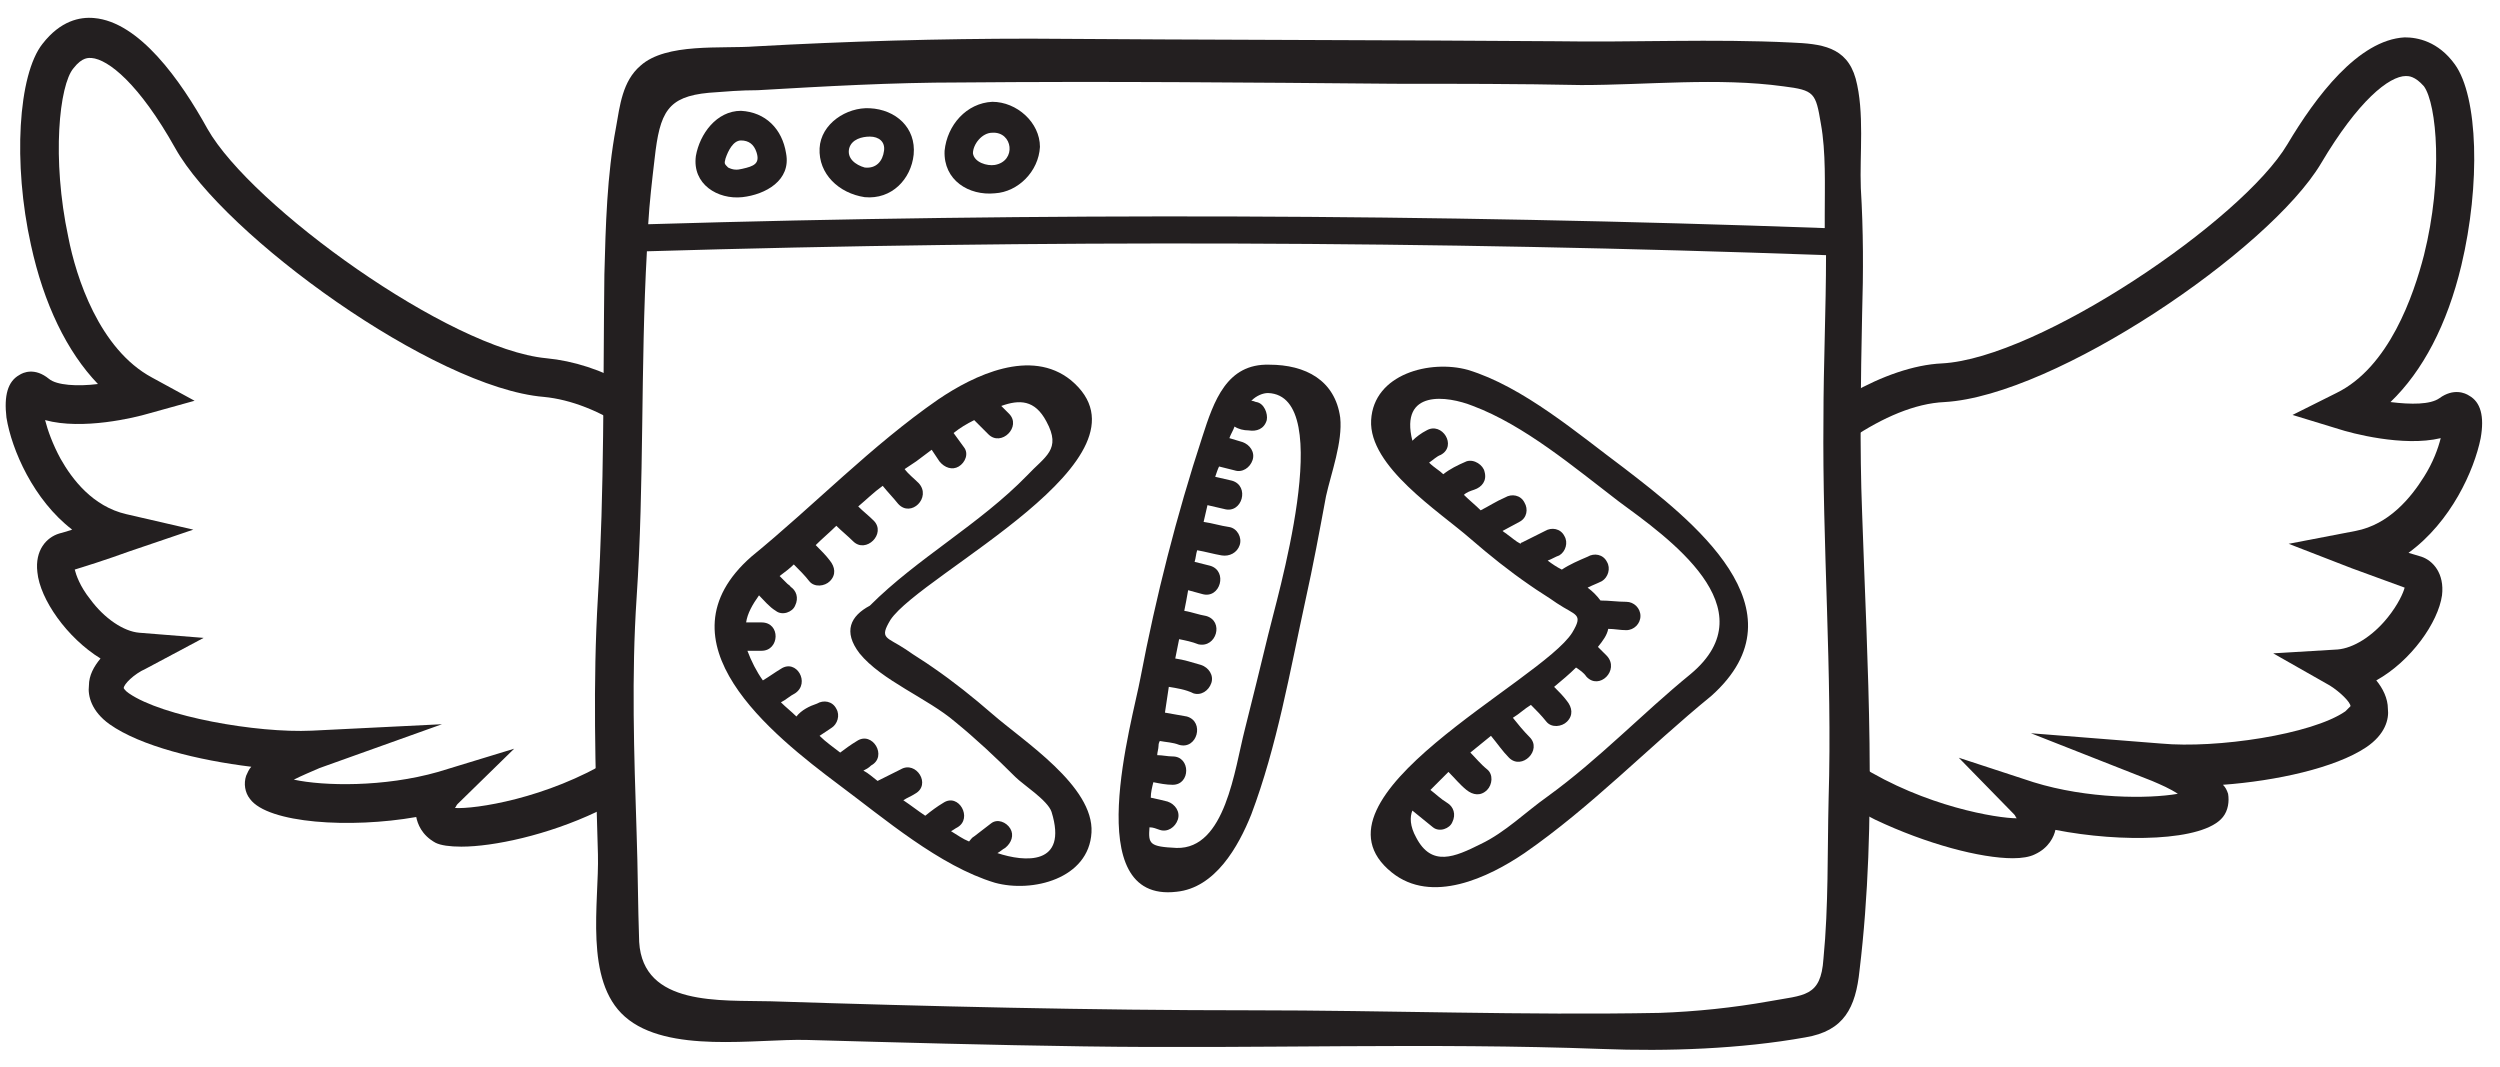 <?xml version="1.0" encoding="utf-8"?>
<!-- Generator: Adobe Illustrator 19.0.0, SVG Export Plug-In . SVG Version: 6.00 Build 0)  -->
<svg version="1.1" id="Layer_1" xmlns="http://www.w3.org/2000/svg" xmlns:xlink="http://www.w3.org/1999/xlink" x="0px" y="0px"
	 viewBox="-2737 674.1 194 82.8" style="enable-background:new -2737 674.1 194 82.8;" xml:space="preserve">
<style type="text/css">
	.st0{fill:#231F20;}
	.st1{fill:none;}
</style>
<g>
	<g>
		<path class="st0" d="M-2592.5,713.9c-0.2-5.1-0.1-10.3,0-15.4c0.1-3.3,0.1-6.5-0.1-9.8c-0.1-2.6,0.3-5.9-0.4-8.5
			c-0.7-2.5-2.7-2.7-5-2.8c-6.1-0.3-12.2,0-18.3-0.1c-13.6-0.1-27.1-0.1-40.7-0.2c-7.1,0-14.2,0.2-21.4,0.6
			c-2.6,0.2-6.9-0.3-8.9,1.5c-1.4,1.2-1.6,3.1-1.9,4.8c-0.7,3.7-0.8,7.6-0.9,11.4c-0.1,8.4,0,16.7-0.5,25c-0.4,6.7-0.2,13.4,0,20
			c0.1,3.7-1.1,9.8,2.1,12.6c3.3,2.9,10.2,1.7,14.1,1.8c7.2,0.2,14.3,0.4,21.5,0.5c13.4,0.2,26.8-0.3,40.2,0.2
			c5.1,0.2,10.8,0,15.8-0.9c3-0.5,3.9-2.3,4.2-5.2C-2591.3,737.8-2592.1,725.8-2592.5,713.9z M-2682,681.3c1.3-0.1,2.5-0.2,3.8-0.2
			c5.2-0.3,10.4-0.6,15.7-0.6c11.2-0.1,22.5,0,33.7,0.1c4.8,0,9.7,0,14.5,0.1c5.1,0,10.6-0.6,15.7,0.1c2.4,0.3,2.5,0.5,2.9,2.9
			c0.4,2.2,0.3,4.8,0.3,7.1c0,0.3,0,0.7,0,1c-30.4-1.1-60.9-1.2-91.3-0.3c0.1-1.7,0.3-3.4,0.5-5.1
			C-2685.8,682.8-2685.2,681.6-2682,681.3z M-2595.1,736.1c-0.1,4.1,0,8.3-0.4,12.4c-0.2,3-1.5,2.8-4.2,3.3
			c-2.8,0.5-5.7,0.8-8.5,0.9c-10.5,0.2-21.1-0.2-31.7-0.2c-12.5,0-24.9-0.3-37.3-0.7c-3.9-0.1-9.9,0.4-10.2-4.6
			c-0.1-2.8-0.1-5.7-0.2-8.5c-0.2-6.1-0.4-12.2,0-18.2c0.6-8.9,0.3-18,0.8-26.9c30.5-0.9,61-0.8,91.5,0.3c0,4.2-0.2,8.5-0.2,12.7
			C-2595.6,716.4-2594.8,726.3-2595.1,736.1z"/>
		<path class="st0" d="M-2679.4,689.4c1.8-0.2,3.8-1.3,3.4-3.4c-0.3-1.9-1.6-3.2-3.5-3.3c-1.9,0-3.2,1.8-3.5,3.5
			C-2683.3,688.4-2681.3,689.6-2679.4,689.4z M-2680.7,686.4c0.2-0.6,0.6-1.4,1.2-1.4c0.6,0,1,0.3,1.2,0.9c0.3,0.9-0.2,1.1-1.1,1.3
			c-0.4,0.1-0.7,0.1-1.1-0.1C-2680.8,686.8-2680.8,686.8-2680.7,686.4z"/>
		<path class="st0" d="M-2669.9,689.4c2.1,0.2,3.6-1.4,3.8-3.3c0.2-2.1-1.4-3.5-3.4-3.6c-1.8-0.1-3.8,1.2-3.9,3.1
			C-2673.5,687.6-2671.9,689.1-2669.9,689.4z M-2671.1,685.6c0.2-0.7,1-0.9,1.6-0.9c0.7,0,1.2,0.4,1.1,1.1c-0.1,0.8-0.6,1.4-1.5,1.3
			C-2670.6,686.9-2671.3,686.4-2671.1,685.6z"/>
		<path class="st0" d="M-2659.8,689.1c1.8-0.1,3.4-1.7,3.5-3.6c0-1.9-1.8-3.5-3.7-3.5c-2,0.1-3.5,1.8-3.7,3.8
			C-2663.8,688.1-2661.8,689.3-2659.8,689.1z M-2660,684.4c1.6-0.1,1.9,2.2,0.2,2.5c-0.6,0.1-1.6-0.2-1.7-0.9
			C-2661.5,685.3-2660.8,684.4-2660,684.4z"/>
		<path class="st0" d="M-2653.9,703.6c-3.1-2.5-7.5-0.4-10.3,1.5c-5.2,3.6-9.6,8.2-14.5,12.2c-7.5,6.6,1.6,13.8,6.8,17.7
			c3.5,2.6,7.8,6.3,12.1,7.6c2.9,0.8,7.3-0.3,7.5-3.9s-5.3-7.1-7.7-9.2c-1.5-1.3-3-2.5-4.6-3.6c-0.7-0.5-1.4-0.9-2.1-1.4
			c-1.5-1-2.1-0.8-1.2-2.3C-2665.5,718.6-2646.7,709.6-2653.9,703.6z M-2670.3,724.8c1.7,2.1,5.3,3.5,7.4,5.3
			c1.6,1.3,3.2,2.8,4.7,4.3c0.6,0.6,2.5,1.8,2.8,2.7c1.3,4.2-2.1,3.9-4.2,3.2c0.2-0.1,0.4-0.3,0.6-0.4c0.5-0.4,0.7-1,0.4-1.5
			s-1-0.8-1.5-0.4c-0.4,0.3-0.9,0.7-1.3,1c-0.2,0.1-0.3,0.3-0.4,0.4c-0.5-0.2-0.9-0.5-1.4-0.8c0.2-0.1,0.3-0.2,0.5-0.3
			c1.2-0.7,0.1-2.7-1.1-1.9c-0.5,0.3-0.9,0.6-1.4,1c-0.6-0.4-1.1-0.8-1.7-1.2c0.3-0.2,0.6-0.3,0.9-0.5c1.3-0.7,0.1-2.6-1.1-1.9
			c-0.6,0.3-1.2,0.6-1.8,0.9c-0.4-0.3-0.7-0.6-1.1-0.8c0.2-0.1,0.4-0.2,0.6-0.4c1.3-0.7,0.1-2.7-1.1-1.9c-0.5,0.3-0.9,0.6-1.3,0.9
			c-0.5-0.4-1.1-0.8-1.6-1.3c0.3-0.2,0.6-0.4,0.9-0.6c0.5-0.3,0.7-1,0.4-1.5c-0.3-0.6-1-0.7-1.5-0.4c-0.6,0.2-1.2,0.5-1.6,1
			c-0.4-0.4-0.8-0.7-1.2-1.1c0.4-0.2,0.7-0.5,1.1-0.7c1.2-0.8,0.1-2.7-1.1-1.9c-0.5,0.3-0.9,0.6-1.4,0.9c-0.5-0.7-0.9-1.5-1.2-2.3
			c0.4,0,0.7,0,1.1,0c1.4,0,1.5-2.2,0-2.2c-0.4,0-0.8,0-1.2,0c0.1-0.7,0.5-1.4,1-2.1c0.4,0.4,0.8,0.9,1.3,1.2
			c0.5,0.4,1.3,0.1,1.5-0.4c0.3-0.6,0.1-1.2-0.4-1.5c0.2,0.1-0.2-0.2-0.2-0.2c-0.1-0.1-0.3-0.3-0.4-0.4c-0.1-0.1-0.2-0.2-0.2-0.2
			c0.4-0.3,0.8-0.6,1.1-0.9c0.4,0.4,0.9,0.9,1.2,1.3c0.4,0.5,1.2,0.4,1.6,0c0.5-0.5,0.4-1.1,0-1.6c-0.3-0.4-0.7-0.8-1.1-1.2
			c0.5-0.5,1.1-1,1.6-1.5c0.4,0.4,0.9,0.8,1.3,1.2c1,1,2.6-0.6,1.6-1.6c-0.4-0.4-0.8-0.7-1.2-1.1c0.6-0.5,1.2-1.1,1.9-1.6
			c0.4,0.5,0.8,0.9,1.2,1.4c1,1.1,2.6-0.5,1.6-1.6c-0.4-0.4-0.8-0.7-1.1-1.1c0.3-0.2,0.6-0.4,0.9-0.6c0.4-0.3,0.8-0.6,1.2-0.9
			c0.2,0.3,0.4,0.6,0.6,0.9c0.4,0.5,1,0.7,1.5,0.4s0.8-1,0.4-1.5c-0.3-0.4-0.5-0.7-0.8-1.1c0.5-0.4,1-0.7,1.6-1l0.1,0.1
			c0.3,0.3,0.7,0.7,1,1c1,1,2.6-0.6,1.6-1.6c-0.2-0.2-0.4-0.4-0.6-0.6c1.4-0.5,2.6-0.5,3.5,1.2c1.2,2.2-0.1,2.7-1.5,4.2
			c-3.7,3.8-8.5,6.4-12.2,10.1C-2671,721.9-2671.6,723.1-2670.3,724.8z"/>
		<path class="st0" d="M-2611,710.4c-3.5-2.6-7.8-6.3-12.1-7.6c-2.9-0.8-7.3,0.3-7.5,3.9c-0.2,3.6,5.3,7.1,7.7,9.2
			c1.5,1.3,3,2.5,4.6,3.6c0.7,0.5,1.4,0.9,2.1,1.4c1.5,1,2.1,0.8,1.2,2.3c-2.4,3.8-21.2,12.8-14,18.6c3.1,2.5,7.5,0.4,10.3-1.5
			c5.2-3.6,9.6-8.2,14.5-12.2C-2596.7,721.4-2605.8,714.4-2611,710.4z M-2605.8,726.4c-3.8,3.1-7.1,6.6-11.1,9.5
			c-1.7,1.2-3.3,2.8-5.2,3.7c-2,1-3.8,1.8-5-0.5c-0.5-0.9-0.5-1.6-0.3-2.1c0.5,0.4,1.1,0.9,1.6,1.3s1.3,0.1,1.5-0.4
			c0.3-0.6,0.1-1.2-0.4-1.5s-0.9-0.7-1.3-1c0.1-0.1,0.3-0.3,0.4-0.4c0.3-0.3,0.7-0.7,1-1c0.5,0.5,0.9,1,1.4,1.4s1.1,0.5,1.6,0
			c0.4-0.4,0.5-1.2,0-1.6s-0.9-0.9-1.3-1.3c0.5-0.4,1.1-0.9,1.6-1.3c0.5,0.6,0.9,1.2,1.4,1.7c1,1,2.6-0.6,1.6-1.6
			c-0.5-0.5-0.9-1-1.3-1.5c0.5-0.3,0.9-0.7,1.4-1c0.4,0.4,0.8,0.8,1.2,1.3s1.2,0.4,1.6,0c0.5-0.5,0.4-1.1,0-1.6
			c-0.3-0.4-0.6-0.7-1-1.1c0.6-0.5,1.2-1,1.7-1.5c0.3,0.2,0.6,0.4,0.8,0.7c1,1.1,2.6-0.5,1.6-1.6c-0.2-0.2-0.5-0.5-0.7-0.7
			c0.4-0.5,0.7-0.9,0.8-1.4c0.5,0,0.9,0.1,1.4,0.1c0.6,0,1.1-0.5,1.1-1.1s-0.5-1.1-1.1-1.1c-0.7,0-1.3-0.1-2-0.1l0,0
			c-0.3-0.4-0.6-0.7-1-1c0.4-0.2,0.7-0.3,1.1-0.5c0.5-0.3,0.7-1,0.4-1.5c-0.3-0.6-1-0.7-1.5-0.4c-0.7,0.3-1.4,0.6-2,1
			c-0.4-0.2-0.7-0.4-1.1-0.7c0.3-0.1,0.6-0.3,0.9-0.4c0.5-0.3,0.7-1,0.4-1.5c-0.3-0.6-1-0.7-1.5-0.4c-0.6,0.3-1.2,0.6-1.8,0.9
			c-0.1,0-0.1,0.1-0.1,0.1c-0.4-0.2-0.7-0.5-1-0.7c-0.1-0.1-0.3-0.2-0.4-0.3c0.4-0.2,0.9-0.5,1.3-0.7c0.6-0.3,0.7-1,0.4-1.5
			c-0.3-0.6-1-0.7-1.5-0.4c-0.7,0.3-1.3,0.7-1.9,1c-0.4-0.4-0.9-0.8-1.3-1.2c0.2-0.2,0.5-0.3,0.8-0.4c0.6-0.2,1-0.7,0.8-1.4
			c-0.1-0.5-0.8-1-1.4-0.8c-0.7,0.3-1.3,0.6-1.8,1c-0.3-0.3-0.7-0.5-1.1-0.9c0.3-0.2,0.6-0.5,0.9-0.6c1.3-0.7,0.1-2.6-1.1-1.9
			c-0.4,0.2-0.8,0.5-1.1,0.8c-1-4,2.7-3.5,4.7-2.7c4,1.5,7.9,4.8,11.3,7.4C-2607.6,715.8-2599.7,721.3-2605.8,726.4z"/>
		<path class="st0" d="M-2638.5,702.4c-3.3-0.1-4.3,2.8-5.2,5.6c-2,6.1-3.6,12.4-4.8,18.7c-0.6,3.3-4.8,17.5,2.8,16.6
			c3-0.3,4.8-3.5,5.8-6c2-5.3,3-11.1,4.2-16.6c0.6-2.7,1.1-5.4,1.6-8.1c0.4-1.8,1.3-4.2,1.1-6.1
			C-2633.4,703.6-2635.7,702.4-2638.5,702.4z M-2638.6,723.4c-0.6,2.5-1.2,4.9-1.8,7.3c-0.8,3.1-1.5,9.3-5.3,9.2
			c-2.1-0.1-2.2-0.3-2.1-1.6c0.3,0,0.5,0.1,0.8,0.2c0.6,0.2,1.2-0.2,1.4-0.8s-0.2-1.2-0.8-1.4c-0.4-0.1-0.8-0.2-1.3-0.3
			c0-0.4,0.1-0.8,0.2-1.2c0.5,0.1,1,0.2,1.5,0.2c1.4,0,1.4-2.2,0-2.2c-0.4,0-0.8-0.1-1.2-0.1c0-0.2,0.1-0.5,0.1-0.7
			c0-0.1,0-0.2,0.1-0.4c0.5,0.1,1,0.1,1.5,0.3c1.4,0.4,2-1.8,0.6-2.2c-0.6-0.1-1.1-0.2-1.7-0.3c0.1-0.7,0.2-1.3,0.3-2
			c0.6,0.1,1.3,0.2,1.9,0.5c0.6,0.2,1.2-0.2,1.4-0.8s-0.2-1.2-0.8-1.4c-0.7-0.2-1.3-0.4-2-0.5c0.1-0.5,0.2-1,0.3-1.5
			c0.5,0.1,1,0.2,1.5,0.4c1.4,0.3,2-1.8,0.6-2.2c-0.6-0.1-1.1-0.3-1.7-0.4c0.1-0.5,0.2-1,0.3-1.6c0.4,0.1,0.7,0.2,1.1,0.3
			c1.4,0.4,2-1.8,0.6-2.2c-0.4-0.1-0.8-0.2-1.2-0.3c0.1-0.3,0.1-0.6,0.2-0.9c0.6,0.1,1.3,0.3,1.9,0.4c0.6,0.1,1.2-0.2,1.4-0.8
			s-0.2-1.3-0.8-1.4c-0.7-0.1-1.3-0.3-2-0.4c0.1-0.4,0.2-0.9,0.3-1.3c0.4,0.1,0.9,0.2,1.3,0.3c1.4,0.4,2-1.8,0.6-2.2
			c-0.4-0.1-0.9-0.2-1.3-0.3c0.1-0.3,0.2-0.6,0.3-0.8c0.4,0.1,0.8,0.2,1.2,0.3c0.6,0.2,1.2-0.2,1.4-0.8s-0.2-1.2-0.8-1.4
			c-0.3-0.1-0.7-0.2-1-0.3c0.1-0.3,0.3-0.6,0.4-0.9c0.3,0.2,0.7,0.3,1.1,0.3c0.6,0.1,1.2-0.1,1.4-0.8c0.1-0.5-0.2-1.3-0.8-1.4
			c-0.1,0-0.2-0.1-0.4-0.1c0.4-0.4,0.9-0.6,1.3-0.6C-2633.2,704.8-2638,720.8-2638.6,723.4z"/>
	</g>
	<path class="st0" d="M-2544.5,708.1c0.3-1.7,0-2.8-0.9-3.3c-0.3-0.2-1.2-0.6-2.3,0.2c-0.7,0.5-2.2,0.5-3.8,0.3
		c2.5-2.4,4.4-6,5.5-10.6c1.5-6.3,1.3-13.1-0.5-15.6c-1.3-1.8-2.9-2.1-3.9-2.1c-3.6,0.2-6.9,4.6-9.1,8.3c-3.5,5.9-19.3,16.6-26.8,17
		c-2.2,0.1-4.7,1-7,2.3v3.5c2.4-1.6,4.9-2.7,7.2-2.8c8.6-0.5,25.2-11.8,29.2-18.5c2.9-4.9,5.3-6.8,6.6-6.8c0.2,0,0.7,0,1.4,0.8
		c1,1.4,1.5,7.1,0,13.1c-0.8,3.1-2.7,8.7-6.8,10.7l-3.4,1.7l3.6,1.1c0.9,0.3,5,1.4,7.9,0.7c-0.2,0.8-0.6,1.9-1.3,3
		c-1,1.6-2.7,3.7-5.3,4.2l-5.2,1l4.9,1.9c0,0,1.9,0.7,4.1,1.5c-0.1,0.4-0.5,1.3-1.3,2.3c-1.2,1.5-2.7,2.4-3.9,2.5l-5,0.3l4.4,2.5
		c0.8,0.5,1.6,1.3,1.6,1.6c0,0-0.1,0.1-0.4,0.4c-2.6,1.8-10,2.9-14.3,2.5l-10.1-0.8l9.4,3.7c0.7,0.3,1.4,0.6,2,1
		c-2.3,0.4-7,0.4-11.2-0.9l-5.8-1.9l4.3,4.4c0.1,0.1,0.1,0.2,0.2,0.3c-1.5,0-7.1-0.9-12.2-4.1c-0.3-0.2-0.5-0.4-0.8-0.5v3.6
		c0.7,0.4,1.4,0.8,2,1.1c4,1.9,8.2,3,10.7,3c0.7,0,1.3-0.1,1.7-0.3c1.1-0.5,1.5-1.4,1.6-1.9c5.1,1,11.5,0.9,13-1
		c0.4-0.5,0.5-1.2,0.4-1.8c-0.1-0.3-0.2-0.5-0.4-0.7c4.1-0.3,8.7-1.3,11.1-2.9c1.5-1,1.8-2.2,1.7-3c0-0.8-0.4-1.6-0.9-2.2
		c2.7-1.5,4.8-4.5,5.1-6.6c0.2-1.7-0.7-2.7-1.6-3c-0.3-0.1-0.7-0.2-1-0.3C-2546.8,714.6-2545,710.6-2544.5,708.1z"/>
	<path class="st0" d="M-2688.5,732.4c-0.3,0.2-0.6,0.4-1,0.6c-5.1,3.1-10.7,3.9-12.2,3.8c0.1-0.1,0.1-0.2,0.2-0.3l4.4-4.3l-5.9,1.8
		c-4.2,1.2-8.9,1.1-11.2,0.6c0.6-0.3,1.3-0.6,2-0.9l9.5-3.4l-10.1,0.5c-4.3,0.2-11.6-1.1-14.2-2.9c-0.3-0.2-0.4-0.4-0.4-0.4l0,0
		c0-0.3,0.8-1.1,1.7-1.5l4.5-2.4l-5-0.4c-1.2-0.1-2.7-1.1-3.8-2.6c-0.8-1-1.1-1.9-1.2-2.3c2.3-0.7,4.2-1.4,4.2-1.4l5-1.7l-5.2-1.2
		c-2.6-0.6-4.2-2.7-5.1-4.3c-0.6-1.1-1-2.2-1.2-3c2.9,0.8,7-0.2,8-0.5l3.6-1l-3.3-1.8c-4.1-2.2-5.9-7.8-6.5-10.9
		c-1.3-6.1-0.7-11.8,0.4-13.1c0.7-0.9,1.2-0.8,1.4-0.8c1.3,0.1,3.7,2,6.5,7c3.8,6.8,20.1,18.6,28.6,19.3c2.1,0.2,4.4,1.1,6.6,2.6
		V704c-2.1-1.2-4.3-1.9-6.4-2.1c-7.5-0.7-22.9-11.8-26.3-17.8c-2.1-3.8-5.3-8.3-8.8-8.6c-1.1-0.1-2.6,0.2-4,2
		c-1.9,2.4-2.3,9.3-0.9,15.6c1,4.6,2.8,8.3,5.2,10.8c-1.6,0.2-3.2,0.1-3.8-0.4c-1.1-0.9-2-0.5-2.3-0.3c-0.9,0.5-1.2,1.6-1,3.3
		c0.4,2.5,2.1,6.4,5.1,8.7c-0.3,0.1-0.6,0.2-1,0.3c-1,0.3-1.9,1.3-1.7,3c0.2,2.1,2.3,5.1,4.9,6.7c-0.5,0.6-0.9,1.3-0.9,2.1
		c-0.1,0.8,0.2,2,1.6,3c2.4,1.7,6.9,2.8,11,3.3c-0.2,0.2-0.3,0.5-0.4,0.7c-0.2,0.6-0.1,1.3,0.3,1.8c1.4,1.9,7.8,2.3,12.9,1.4
		c0.1,0.5,0.4,1.4,1.5,2c0.4,0.2,1.1,0.3,2,0.3c2.5,0,6.7-0.9,10.5-2.7c0.7-0.3,1.5-0.7,2.3-1.2v-3.5L-2688.5,732.4L-2688.5,732.4z"
		/>
</g>
<rect x="-2737.5" y="674.4" class="st1" width="194" height="82.2"/>
</svg>
